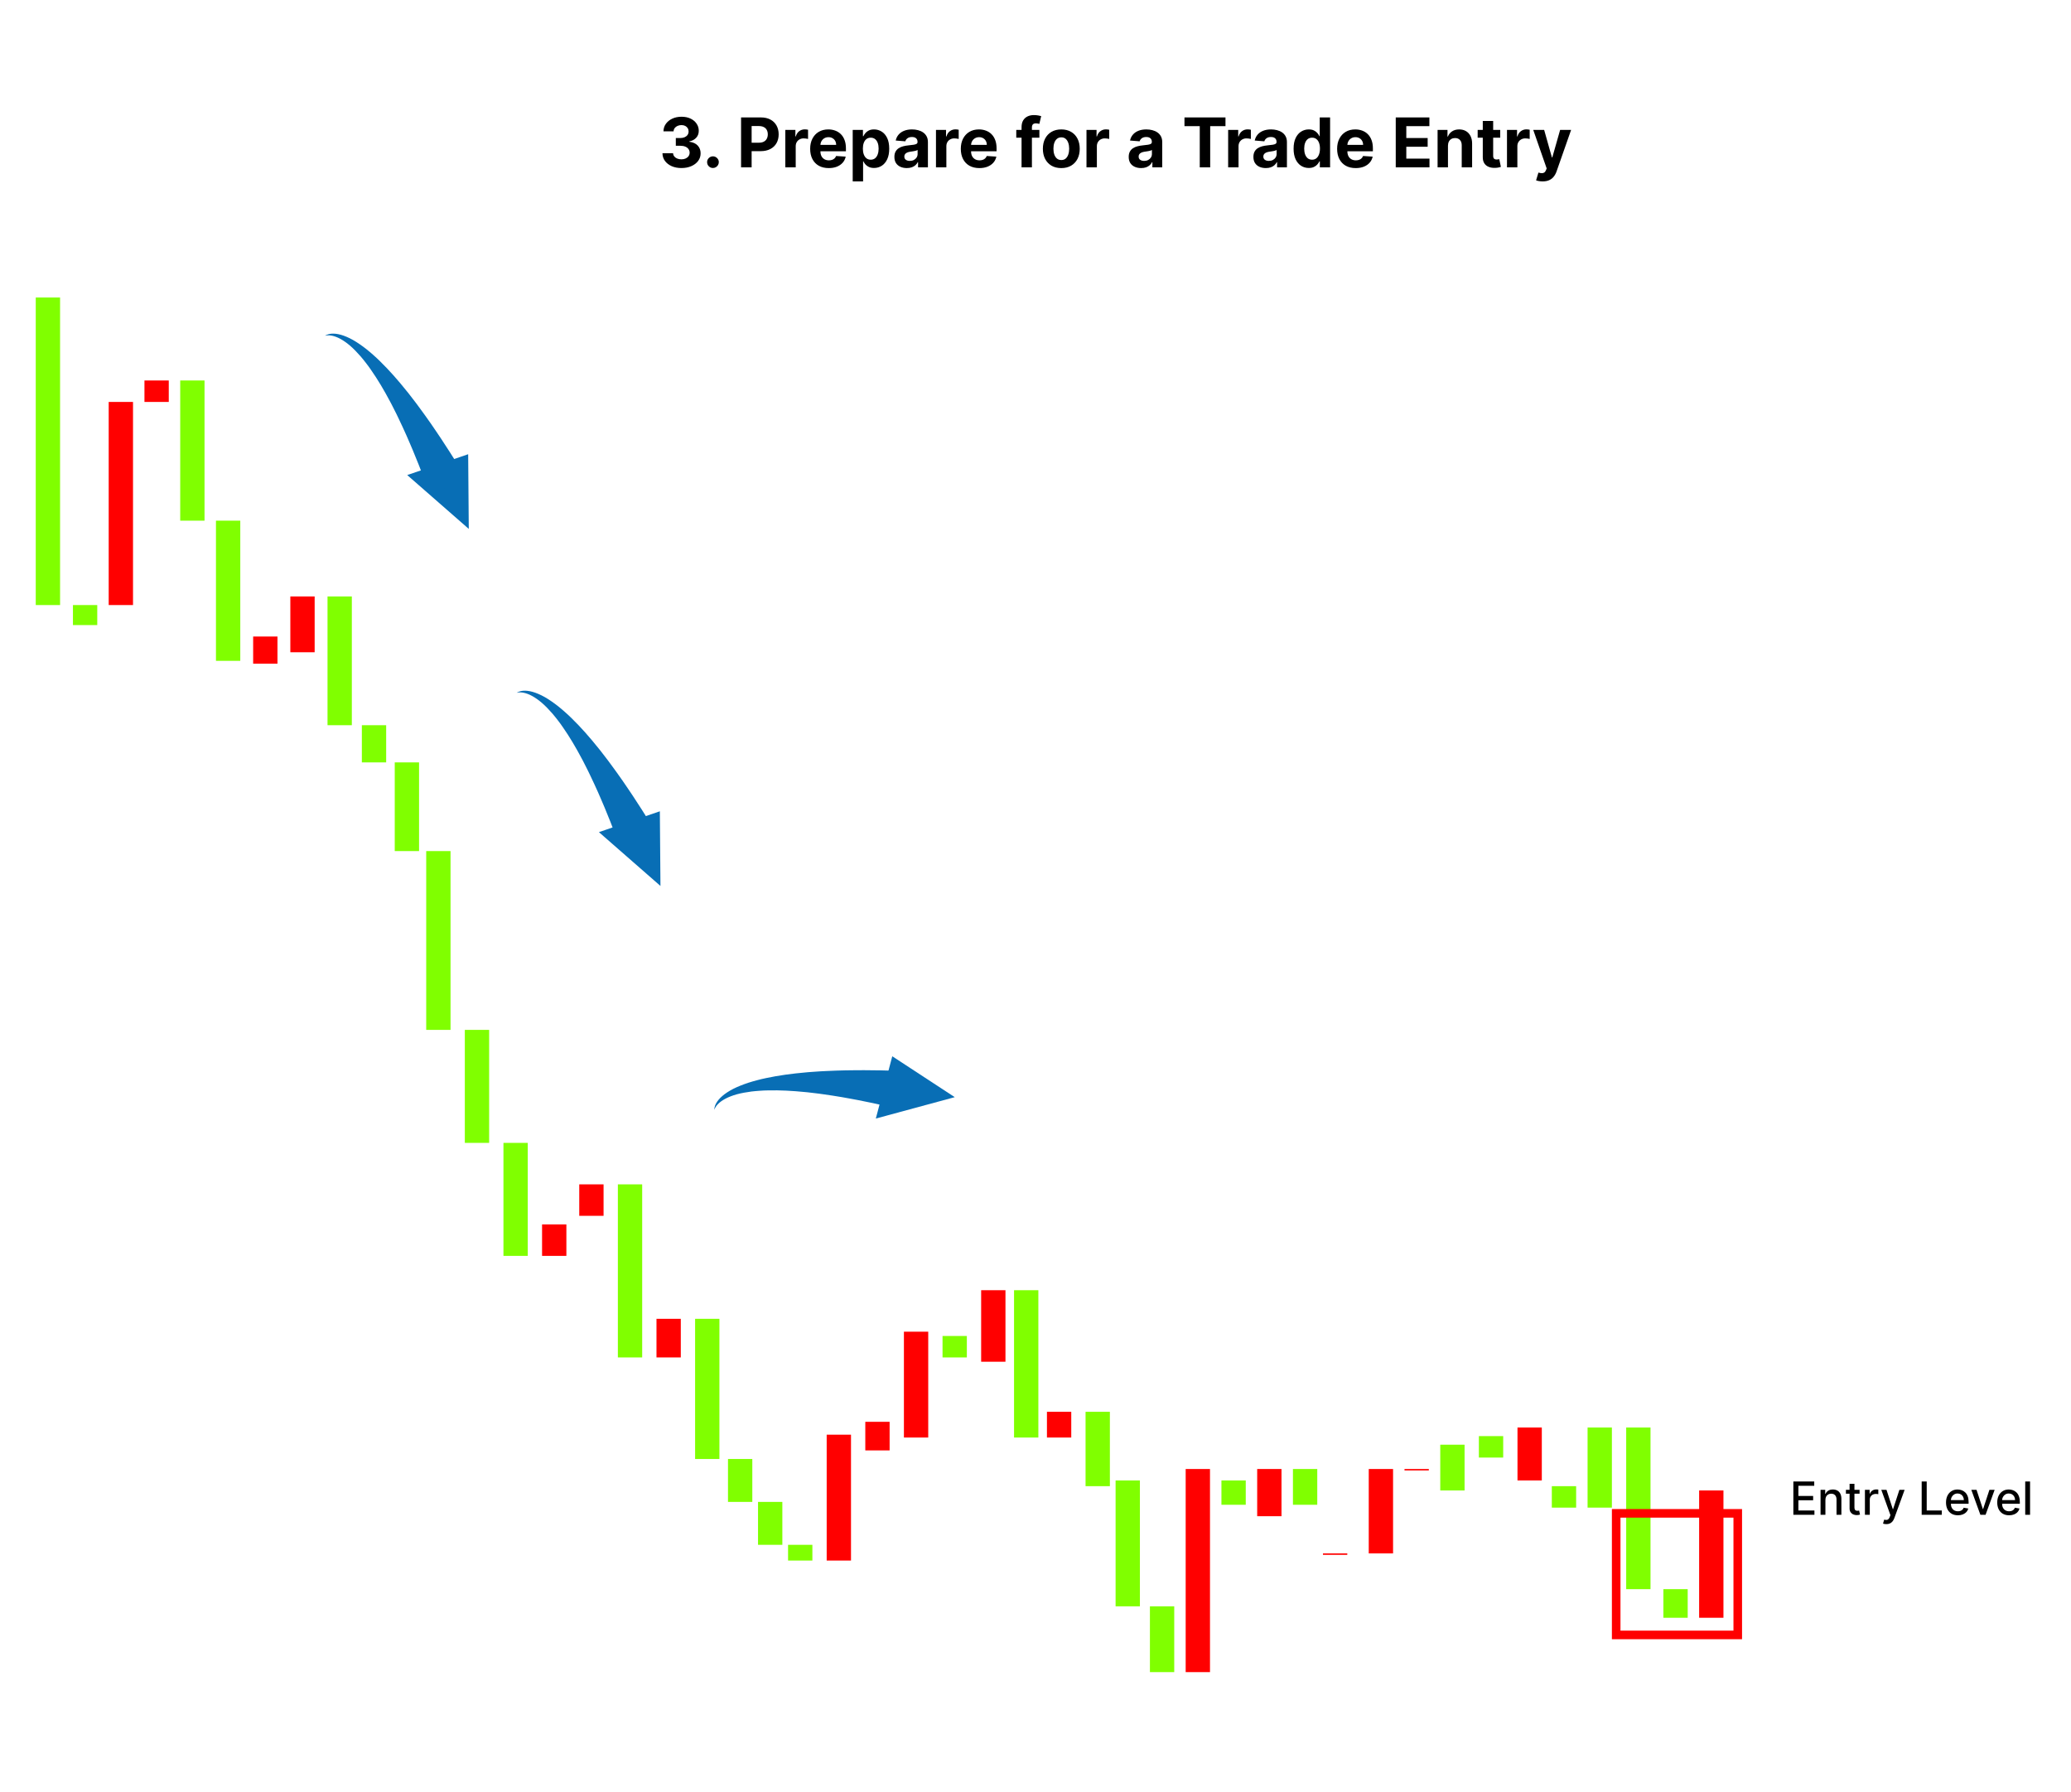 <?xml version="1.0" encoding="UTF-8"?> <svg xmlns="http://www.w3.org/2000/svg" width="1448" height="1253" viewBox="0 0 1448 1253" fill="none"><path d="M327.757 369.755L327.334 317.554L284.725 332.122L327.757 369.755L327.334 317.554L284.725 332.122L327.757 369.755Z" fill="#086EB5"></path><path d="M227.218 234.765C227.218 234.765 227.63 234.591 228.477 234.487C229.314 234.386 230.597 234.369 232.234 234.71C233.873 235.045 235.861 235.752 238.036 236.943C240.212 238.127 242.561 239.79 244.969 241.853C247.369 243.949 249.808 246.485 252.254 249.283C253.442 250.745 254.691 252.162 255.87 253.768C256.465 254.553 257.064 255.344 257.672 256.143C258.257 256.97 258.842 257.799 259.435 258.643C261.799 261.994 264.079 265.607 266.317 269.303C267.432 271.151 268.498 273.072 269.59 274.958C270.674 276.861 271.694 278.829 272.746 280.75L273.524 282.197L274.275 283.674C274.771 284.654 275.271 285.634 275.762 286.608C276.253 287.589 276.763 288.544 277.236 289.533C277.709 290.52 278.183 291.5 278.65 292.477C280.556 296.352 282.288 300.261 283.989 303.994C284.837 305.868 285.619 307.745 286.405 309.556C287.183 311.384 287.973 313.135 288.68 314.891C290.099 318.394 291.475 321.661 292.68 324.722C293.868 327.775 294.96 330.58 295.927 333.069C296.882 335.555 297.675 337.75 298.344 339.536C299.671 343.121 300.429 345.167 300.429 345.167L326.978 336.251C326.978 336.251 325.755 334.235 323.603 330.702C322.524 328.939 321.246 326.8 319.722 324.348C318.186 321.914 316.449 319.164 314.564 316.16C312.664 313.17 310.527 309.951 308.311 306.548C307.208 304.846 305.997 303.114 304.805 301.339C303.592 299.572 302.394 297.76 301.109 295.933C298.525 292.282 295.907 288.516 293.082 284.757C292.383 283.815 291.689 282.87 290.985 281.917C290.286 280.974 289.542 280.035 288.818 279.094C288.089 278.156 287.365 277.215 286.634 276.27L285.54 274.859L284.413 273.466C282.892 271.61 281.423 269.751 279.878 267.928C278.313 266.121 276.809 264.311 275.233 262.557C272.081 259.051 268.924 255.667 265.703 252.551C264.898 251.78 264.099 251.012 263.308 250.25C262.493 249.514 261.684 248.788 260.881 248.067C259.312 246.613 257.64 245.316 256.092 244.022C252.875 241.526 249.75 239.351 246.748 237.65C243.733 235.974 240.886 234.766 238.363 234.064C235.84 233.354 233.663 233.159 231.977 233.273C230.283 233.38 229.076 233.775 228.311 234.123C227.551 234.47 227.218 234.765 227.218 234.765Z" fill="#086EB5"></path><path d="M461.778 619.382L461.355 567.181L418.747 581.749L461.778 619.382L461.355 567.181L418.747 581.749L461.778 619.382Z" fill="#086EB5"></path><path d="M361.24 484.392C361.24 484.392 361.651 484.218 362.498 484.114C363.336 484.013 364.619 483.995 366.256 484.337C367.894 484.672 369.883 485.379 372.057 486.57C374.233 487.754 376.582 489.417 378.99 491.48C381.39 493.576 383.83 496.112 386.276 498.91C387.463 500.372 388.713 501.789 389.891 503.395C390.486 504.18 391.085 504.971 391.693 505.77C392.278 506.597 392.864 507.426 393.456 508.27C395.821 511.621 398.101 515.234 400.338 518.93C401.453 520.778 402.519 522.699 403.612 524.585C404.695 526.488 405.716 528.456 406.767 530.377L407.546 531.824L408.297 533.301C408.792 534.281 409.292 535.261 409.784 536.234C410.274 537.216 410.784 538.171 411.257 539.16C411.73 540.147 412.204 541.127 412.671 542.104C414.578 545.979 416.31 549.888 418.011 553.621C418.859 555.495 419.64 557.372 420.427 559.183C421.204 561.01 421.995 562.762 422.702 564.518C424.121 568.021 425.496 571.288 426.702 574.349C427.889 577.402 428.982 580.207 429.948 582.696C430.904 585.182 431.696 587.377 432.365 589.163C433.692 592.748 434.451 594.794 434.451 594.794L461 585.878C461 585.878 459.776 583.862 457.625 580.329C456.545 578.566 455.268 576.427 453.744 573.975C452.207 571.541 450.471 568.791 448.586 565.787C446.686 562.797 444.549 559.578 442.332 556.175C441.23 554.473 440.018 552.741 438.826 550.966C437.614 549.199 436.415 547.387 435.13 545.56C432.547 541.909 429.928 538.143 427.103 534.384C426.404 533.442 425.71 532.497 425.006 531.544C424.307 530.601 423.564 529.662 422.84 528.721C422.111 527.783 421.387 526.842 420.656 525.897L419.562 524.486L418.434 523.093C416.914 521.237 415.444 519.378 413.899 517.555C412.334 515.748 410.83 513.938 409.254 512.184C406.102 508.678 402.945 505.294 399.724 502.178C398.919 501.406 398.12 500.639 397.33 499.876C396.514 499.141 395.705 498.415 394.903 497.694C393.334 496.24 391.662 494.943 390.113 493.649C386.896 491.153 383.771 488.978 380.769 487.277C377.755 485.601 374.907 484.393 372.384 483.691C369.862 482.981 367.685 482.786 365.998 482.9C364.305 483.007 363.098 483.402 362.333 483.75C361.572 484.097 361.24 484.392 361.24 484.392Z" fill="#086EB5"></path><path d="M667.536 767.037L623.855 738.45L612.359 781.988L667.536 767.037L623.855 738.45L612.359 781.988L667.536 767.037Z" fill="#086EB5"></path><path d="M499.452 775.88C499.452 775.88 499.535 775.441 499.918 774.678C500.298 773.926 500.995 772.848 502.187 771.675C503.373 770.497 505.065 769.234 507.261 768.084C509.453 766.93 512.139 765.896 515.191 765.036C518.266 764.201 521.728 763.576 525.413 763.091C527.289 762.914 529.16 762.659 531.151 762.569C532.134 762.509 533.124 762.448 534.126 762.386C535.139 762.357 536.153 762.329 537.184 762.304C541.284 762.194 545.555 762.299 549.872 762.486C552.028 762.582 554.218 762.76 556.393 762.896C558.577 763.049 560.781 763.291 562.963 763.481L564.598 763.635L566.244 763.829C567.334 763.96 568.427 764.087 569.51 764.217C570.598 764.353 571.676 764.458 572.761 764.613C573.845 764.767 574.924 764.915 575.996 765.068C580.278 765.63 584.491 766.355 588.541 767.009C590.57 767.342 592.566 767.732 594.509 768.082C596.461 768.447 598.358 768.761 600.211 769.146C603.913 769.906 607.394 770.573 610.61 771.266C613.81 771.97 616.749 772.616 619.357 773.191C621.955 773.774 624.221 774.332 626.079 774.765C629.799 775.648 631.922 776.151 631.922 776.151L639.219 749.112C639.219 749.112 636.863 749.013 632.73 748.845C630.664 748.766 628.176 748.644 625.29 748.552C622.413 748.482 619.161 748.402 615.616 748.306C612.074 748.23 608.21 748.225 604.149 748.183C602.122 748.157 600.009 748.205 597.87 748.213C595.728 748.242 593.555 748.235 591.322 748.292C586.852 748.418 582.265 748.51 577.571 748.777C576.4 748.836 575.228 748.89 574.045 748.948C572.872 749.007 571.678 749.105 570.494 749.187C569.309 749.273 568.125 749.354 566.933 749.438L565.152 749.567L563.368 749.733C560.981 749.969 558.619 750.162 556.245 750.437C553.873 750.738 551.533 750.986 549.2 751.325C544.534 752.005 539.968 752.757 535.589 753.71C534.5 753.952 533.418 754.192 532.346 754.427C531.281 754.698 530.229 754.969 529.184 755.238C527.104 755.737 525.098 756.41 523.162 756.981C519.302 758.275 515.759 759.67 512.679 761.225C509.613 762.805 507.029 764.505 505.047 766.216C503.057 767.922 501.688 769.626 500.848 771.092C499.998 772.561 499.657 773.785 499.523 774.615C499.39 775.44 499.452 775.88 499.452 775.88Z" fill="#086EB5"></path><path d="M476.42 117.477C473.875 117.477 471.608 117.04 469.619 116.165C467.642 115.278 466.08 114.062 464.932 112.517C463.795 110.96 463.21 109.165 463.176 107.131H470.608C470.653 107.983 470.932 108.733 471.443 109.381C471.966 110.017 472.659 110.511 473.523 110.864C474.386 111.216 475.358 111.392 476.438 111.392C477.562 111.392 478.557 111.193 479.42 110.795C480.284 110.398 480.96 109.847 481.449 109.142C481.938 108.437 482.182 107.625 482.182 106.705C482.182 105.773 481.92 104.949 481.398 104.233C480.886 103.506 480.148 102.937 479.182 102.528C478.227 102.119 477.091 101.915 475.773 101.915H472.517V96.494H475.773C476.886 96.494 477.869 96.301 478.722 95.915C479.585 95.528 480.256 94.994 480.733 94.312C481.21 93.619 481.449 92.812 481.449 91.892C481.449 91.017 481.239 90.25 480.818 89.591C480.409 88.921 479.83 88.398 479.08 88.023C478.341 87.648 477.477 87.46 476.489 87.46C475.489 87.46 474.574 87.642 473.744 88.006C472.915 88.358 472.25 88.864 471.75 89.523C471.25 90.182 470.983 90.954 470.949 91.841H463.875C463.909 89.829 464.483 88.057 465.597 86.523C466.71 84.989 468.21 83.79 470.097 82.926C471.994 82.051 474.136 81.614 476.523 81.614C478.932 81.614 481.04 82.051 482.847 82.926C484.653 83.801 486.057 84.983 487.057 86.472C488.068 87.949 488.568 89.608 488.557 91.449C488.568 93.403 487.96 95.034 486.733 96.341C485.517 97.648 483.932 98.477 481.977 98.829V99.102C484.545 99.432 486.5 100.324 487.841 101.778C489.193 103.222 489.864 105.028 489.852 107.199C489.864 109.188 489.29 110.955 488.131 112.5C486.983 114.045 485.398 115.261 483.375 116.148C481.352 117.034 479.034 117.477 476.42 117.477ZM498.486 117.443C497.361 117.443 496.395 117.045 495.588 116.25C494.793 115.443 494.395 114.477 494.395 113.352C494.395 112.239 494.793 111.284 495.588 110.489C496.395 109.693 497.361 109.295 498.486 109.295C499.577 109.295 500.531 109.693 501.349 110.489C502.168 111.284 502.577 112.239 502.577 113.352C502.577 114.102 502.384 114.79 501.997 115.415C501.622 116.028 501.128 116.523 500.514 116.898C499.901 117.261 499.224 117.443 498.486 117.443ZM518.143 117V82.091H531.916C534.564 82.091 536.82 82.597 538.683 83.608C540.547 84.608 541.967 86 542.945 87.784C543.933 89.557 544.428 91.602 544.428 93.921C544.428 96.239 543.928 98.284 542.928 100.057C541.928 101.83 540.479 103.21 538.581 104.199C536.695 105.187 534.411 105.682 531.729 105.682H522.95V99.767H530.536C531.956 99.767 533.126 99.523 534.047 99.034C534.979 98.534 535.672 97.847 536.126 96.972C536.592 96.085 536.825 95.068 536.825 93.921C536.825 92.761 536.592 91.75 536.126 90.886C535.672 90.011 534.979 89.335 534.047 88.858C533.115 88.369 531.933 88.125 530.501 88.125H525.524V117H518.143ZM549.085 117V90.818H556.125V95.386H556.398C556.875 93.761 557.676 92.534 558.801 91.704C559.926 90.864 561.222 90.443 562.688 90.443C563.051 90.443 563.443 90.466 563.864 90.511C564.284 90.557 564.653 90.619 564.972 90.699V97.142C564.631 97.04 564.159 96.949 563.557 96.869C562.955 96.79 562.403 96.75 561.903 96.75C560.835 96.75 559.881 96.983 559.04 97.449C558.21 97.903 557.551 98.54 557.062 99.358C556.585 100.176 556.347 101.119 556.347 102.188V117H549.085ZM579.439 117.511C576.746 117.511 574.428 116.966 572.484 115.875C570.553 114.773 569.064 113.216 568.018 111.205C566.973 109.182 566.45 106.79 566.45 104.028C566.45 101.335 566.973 98.972 568.018 96.938C569.064 94.903 570.536 93.318 572.433 92.182C574.342 91.046 576.581 90.477 579.149 90.477C580.876 90.477 582.484 90.756 583.973 91.312C585.473 91.858 586.78 92.682 587.893 93.784C589.018 94.886 589.893 96.273 590.518 97.943C591.143 99.602 591.456 101.545 591.456 103.773V105.767H569.348V101.267H584.621C584.621 100.222 584.393 99.296 583.939 98.489C583.484 97.682 582.854 97.051 582.047 96.597C581.251 96.131 580.325 95.898 579.268 95.898C578.166 95.898 577.189 96.153 576.337 96.665C575.496 97.165 574.837 97.841 574.359 98.693C573.882 99.534 573.638 100.472 573.626 101.506V105.784C573.626 107.08 573.865 108.199 574.342 109.142C574.831 110.085 575.518 110.812 576.405 111.324C577.291 111.835 578.342 112.091 579.558 112.091C580.365 112.091 581.104 111.977 581.774 111.75C582.445 111.523 583.018 111.182 583.496 110.727C583.973 110.273 584.337 109.716 584.587 109.057L591.303 109.5C590.962 111.114 590.263 112.523 589.206 113.727C588.161 114.92 586.808 115.852 585.149 116.523C583.501 117.182 581.598 117.511 579.439 117.511ZM596.195 126.818V90.818H603.354V95.216H603.678C603.996 94.511 604.456 93.796 605.058 93.068C605.672 92.329 606.467 91.716 607.445 91.227C608.433 90.727 609.661 90.477 611.126 90.477C613.036 90.477 614.797 90.977 616.411 91.977C618.024 92.966 619.314 94.46 620.28 96.46C621.246 98.449 621.729 100.943 621.729 103.943C621.729 106.864 621.257 109.33 620.314 111.341C619.382 113.341 618.109 114.858 616.496 115.892C614.893 116.915 613.098 117.426 611.109 117.426C609.7 117.426 608.501 117.193 607.513 116.727C606.536 116.261 605.734 115.676 605.109 114.972C604.484 114.256 604.007 113.534 603.678 112.807H603.456V126.818H596.195ZM603.303 103.909C603.303 105.466 603.518 106.824 603.95 107.983C604.382 109.142 605.007 110.045 605.825 110.693C606.643 111.33 607.638 111.648 608.808 111.648C609.99 111.648 610.99 111.324 611.808 110.676C612.626 110.017 613.246 109.108 613.666 107.949C614.098 106.778 614.314 105.432 614.314 103.909C614.314 102.398 614.104 101.068 613.683 99.921C613.263 98.773 612.643 97.875 611.825 97.227C611.007 96.579 610.001 96.256 608.808 96.256C607.626 96.256 606.626 96.568 605.808 97.193C605.001 97.818 604.382 98.704 603.95 99.852C603.518 101 603.303 102.352 603.303 103.909ZM634.036 117.494C632.365 117.494 630.876 117.205 629.57 116.625C628.263 116.034 627.229 115.165 626.467 114.017C625.717 112.858 625.342 111.415 625.342 109.688C625.342 108.233 625.609 107.011 626.143 106.023C626.678 105.034 627.405 104.239 628.325 103.636C629.246 103.034 630.291 102.58 631.462 102.273C632.643 101.966 633.882 101.75 635.178 101.625C636.7 101.466 637.928 101.318 638.859 101.182C639.791 101.034 640.467 100.818 640.888 100.534C641.308 100.25 641.518 99.829 641.518 99.273V99.171C641.518 98.091 641.178 97.256 640.496 96.665C639.825 96.074 638.871 95.778 637.632 95.778C636.325 95.778 635.286 96.068 634.513 96.648C633.74 97.216 633.229 97.932 632.979 98.796L626.263 98.25C626.604 96.659 627.274 95.284 628.274 94.125C629.274 92.954 630.564 92.057 632.143 91.432C633.734 90.796 635.575 90.477 637.666 90.477C639.121 90.477 640.513 90.648 641.842 90.989C643.183 91.329 644.371 91.858 645.405 92.574C646.45 93.29 647.274 94.21 647.876 95.335C648.479 96.449 648.78 97.784 648.78 99.341V117H641.893V113.369H641.689C641.268 114.188 640.706 114.909 640.001 115.534C639.297 116.148 638.45 116.631 637.462 116.983C636.473 117.324 635.331 117.494 634.036 117.494ZM636.115 112.483C637.183 112.483 638.126 112.273 638.945 111.852C639.763 111.42 640.405 110.841 640.871 110.114C641.337 109.386 641.57 108.562 641.57 107.642V104.864C641.342 105.011 641.03 105.148 640.632 105.273C640.246 105.386 639.808 105.494 639.32 105.597C638.831 105.687 638.342 105.773 637.854 105.852C637.365 105.92 636.922 105.983 636.524 106.04C635.672 106.165 634.928 106.364 634.291 106.636C633.655 106.909 633.161 107.278 632.808 107.744C632.456 108.199 632.28 108.767 632.28 109.449C632.28 110.438 632.638 111.193 633.354 111.716C634.081 112.227 635.001 112.483 636.115 112.483ZM654.413 117V90.818H661.453V95.386H661.726C662.203 93.761 663.004 92.534 664.129 91.704C665.254 90.864 666.55 90.443 668.016 90.443C668.379 90.443 668.771 90.466 669.192 90.511C669.612 90.557 669.982 90.619 670.3 90.699V97.142C669.959 97.04 669.487 96.949 668.885 96.869C668.283 96.79 667.732 96.75 667.232 96.75C666.163 96.75 665.209 96.983 664.368 97.449C663.538 97.903 662.879 98.54 662.391 99.358C661.913 100.176 661.675 101.119 661.675 102.188V117H654.413ZM684.767 117.511C682.074 117.511 679.756 116.966 677.812 115.875C675.881 114.773 674.392 113.216 673.347 111.205C672.301 109.182 671.778 106.79 671.778 104.028C671.778 101.335 672.301 98.972 673.347 96.938C674.392 94.903 675.864 93.318 677.761 92.182C679.67 91.046 681.909 90.477 684.477 90.477C686.205 90.477 687.813 90.756 689.301 91.312C690.801 91.858 692.108 92.682 693.222 93.784C694.347 94.886 695.222 96.273 695.847 97.943C696.472 99.602 696.784 101.545 696.784 103.773V105.767H674.676V101.267H689.949C689.949 100.222 689.722 99.296 689.267 98.489C688.813 97.682 688.182 97.051 687.375 96.597C686.58 96.131 685.653 95.898 684.597 95.898C683.494 95.898 682.517 96.153 681.665 96.665C680.824 97.165 680.165 97.841 679.688 98.693C679.21 99.534 678.966 100.472 678.955 101.506V105.784C678.955 107.08 679.193 108.199 679.67 109.142C680.159 110.085 680.847 110.812 681.733 111.324C682.619 111.835 683.67 112.091 684.886 112.091C685.693 112.091 686.432 111.977 687.102 111.75C687.773 111.523 688.347 111.182 688.824 110.727C689.301 110.273 689.665 109.716 689.915 109.057L696.631 109.5C696.29 111.114 695.591 112.523 694.534 113.727C693.489 114.92 692.136 115.852 690.477 116.523C688.83 117.182 686.926 117.511 684.767 117.511ZM726.712 90.818V96.273H710.553V90.818H726.712ZM714.251 117V88.926C714.251 87.028 714.621 85.454 715.359 84.204C716.109 82.954 717.132 82.017 718.428 81.392C719.723 80.767 721.195 80.454 722.842 80.454C723.956 80.454 724.973 80.54 725.893 80.71C726.825 80.881 727.518 81.034 727.973 81.171L726.678 86.625C726.393 86.534 726.041 86.449 725.621 86.369C725.212 86.29 724.791 86.25 724.359 86.25C723.291 86.25 722.547 86.5 722.126 87C721.706 87.489 721.496 88.176 721.496 89.062V117H714.251ZM742.04 117.511C739.392 117.511 737.102 116.949 735.17 115.824C733.25 114.687 731.767 113.108 730.722 111.085C729.676 109.051 729.153 106.693 729.153 104.011C729.153 101.307 729.676 98.943 730.722 96.921C731.767 94.886 733.25 93.307 735.17 92.182C737.102 91.046 739.392 90.477 742.04 90.477C744.688 90.477 746.972 91.046 748.892 92.182C750.824 93.307 752.312 94.886 753.358 96.921C754.403 98.943 754.926 101.307 754.926 104.011C754.926 106.693 754.403 109.051 753.358 111.085C752.312 113.108 750.824 114.687 748.892 115.824C746.972 116.949 744.688 117.511 742.04 117.511ZM742.074 111.886C743.278 111.886 744.284 111.545 745.091 110.864C745.898 110.17 746.506 109.227 746.915 108.034C747.335 106.841 747.545 105.483 747.545 103.96C747.545 102.438 747.335 101.08 746.915 99.886C746.506 98.693 745.898 97.75 745.091 97.057C744.284 96.364 743.278 96.017 742.074 96.017C740.858 96.017 739.835 96.364 739.006 97.057C738.188 97.75 737.568 98.693 737.148 99.886C736.739 101.08 736.534 102.438 736.534 103.96C736.534 105.483 736.739 106.841 737.148 108.034C737.568 109.227 738.188 110.17 739.006 110.864C739.835 111.545 740.858 111.886 742.074 111.886ZM759.648 117V90.818H766.688V95.386H766.96C767.438 93.761 768.239 92.534 769.364 91.704C770.489 90.864 771.784 90.443 773.25 90.443C773.614 90.443 774.006 90.466 774.426 90.511C774.847 90.557 775.216 90.619 775.534 90.699V97.142C775.193 97.04 774.722 96.949 774.119 96.869C773.517 96.79 772.966 96.75 772.466 96.75C771.398 96.75 770.443 96.983 769.602 97.449C768.773 97.903 768.114 98.54 767.625 99.358C767.148 100.176 766.909 101.119 766.909 102.188V117H759.648ZM797.864 117.494C796.193 117.494 794.705 117.205 793.398 116.625C792.091 116.034 791.057 115.165 790.295 114.017C789.545 112.858 789.17 111.415 789.17 109.688C789.17 108.233 789.438 107.011 789.972 106.023C790.506 105.034 791.233 104.239 792.153 103.636C793.074 103.034 794.119 102.58 795.29 102.273C796.472 101.966 797.71 101.75 799.006 101.625C800.528 101.466 801.756 101.318 802.688 101.182C803.619 101.034 804.295 100.818 804.716 100.534C805.136 100.25 805.347 99.829 805.347 99.273V99.171C805.347 98.091 805.006 97.256 804.324 96.665C803.653 96.074 802.699 95.778 801.46 95.778C800.153 95.778 799.114 96.068 798.341 96.648C797.568 97.216 797.057 97.932 796.807 98.796L790.091 98.25C790.432 96.659 791.102 95.284 792.102 94.125C793.102 92.954 794.392 92.057 795.972 91.432C797.563 90.796 799.403 90.477 801.494 90.477C802.949 90.477 804.341 90.648 805.67 90.989C807.011 91.329 808.199 91.858 809.233 92.574C810.278 93.29 811.102 94.21 811.705 95.335C812.307 96.449 812.608 97.784 812.608 99.341V117H805.722V113.369H805.517C805.097 114.188 804.534 114.909 803.83 115.534C803.125 116.148 802.278 116.631 801.29 116.983C800.301 117.324 799.159 117.494 797.864 117.494ZM799.943 112.483C801.011 112.483 801.955 112.273 802.773 111.852C803.591 111.42 804.233 110.841 804.699 110.114C805.165 109.386 805.398 108.562 805.398 107.642V104.864C805.17 105.011 804.858 105.148 804.46 105.273C804.074 105.386 803.636 105.494 803.148 105.597C802.659 105.687 802.17 105.773 801.682 105.852C801.193 105.92 800.75 105.983 800.352 106.04C799.5 106.165 798.756 106.364 798.119 106.636C797.483 106.909 796.989 107.278 796.636 107.744C796.284 108.199 796.108 108.767 796.108 109.449C796.108 110.438 796.466 111.193 797.182 111.716C797.909 112.227 798.83 112.483 799.943 112.483ZM828.158 88.176V82.091H856.828V88.176H846.141V117H838.845V88.176H828.158ZM858.695 117V90.818H865.734V95.386H866.007C866.484 93.761 867.286 92.534 868.411 91.704C869.536 90.864 870.831 90.443 872.297 90.443C872.661 90.443 873.053 90.466 873.473 90.511C873.893 90.557 874.263 90.619 874.581 90.699V97.142C874.24 97.04 873.768 96.949 873.166 96.869C872.564 96.79 872.013 96.75 871.513 96.75C870.445 96.75 869.49 96.983 868.649 97.449C867.82 97.903 867.161 98.54 866.672 99.358C866.195 100.176 865.956 101.119 865.956 102.188V117H858.695ZM885.051 117.494C883.381 117.494 881.892 117.205 880.585 116.625C879.278 116.034 878.244 115.165 877.483 114.017C876.733 112.858 876.358 111.415 876.358 109.688C876.358 108.233 876.625 107.011 877.159 106.023C877.693 105.034 878.42 104.239 879.341 103.636C880.261 103.034 881.307 102.58 882.477 102.273C883.659 101.966 884.898 101.75 886.193 101.625C887.716 101.466 888.943 101.318 889.875 101.182C890.807 101.034 891.483 100.818 891.903 100.534C892.324 100.25 892.534 99.829 892.534 99.273V99.171C892.534 98.091 892.193 97.256 891.511 96.665C890.841 96.074 889.886 95.778 888.648 95.778C887.341 95.778 886.301 96.068 885.528 96.648C884.756 97.216 884.244 97.932 883.994 98.796L877.278 98.25C877.619 96.659 878.29 95.284 879.29 94.125C880.29 92.954 881.58 92.057 883.159 91.432C884.75 90.796 886.591 90.477 888.682 90.477C890.136 90.477 891.528 90.648 892.858 90.989C894.199 91.329 895.386 91.858 896.42 92.574C897.466 93.29 898.29 94.21 898.892 95.335C899.494 96.449 899.795 97.784 899.795 99.341V117H892.909V113.369H892.705C892.284 114.188 891.722 114.909 891.017 115.534C890.312 116.148 889.466 116.631 888.477 116.983C887.489 117.324 886.347 117.494 885.051 117.494ZM887.131 112.483C888.199 112.483 889.142 112.273 889.96 111.852C890.778 111.42 891.42 110.841 891.886 110.114C892.352 109.386 892.585 108.562 892.585 107.642V104.864C892.358 105.011 892.045 105.148 891.648 105.273C891.261 105.386 890.824 105.494 890.335 105.597C889.847 105.687 889.358 105.773 888.869 105.852C888.381 105.92 887.938 105.983 887.54 106.04C886.688 106.165 885.943 106.364 885.307 106.636C884.67 106.909 884.176 107.278 883.824 107.744C883.472 108.199 883.295 108.767 883.295 109.449C883.295 110.438 883.653 111.193 884.369 111.716C885.097 112.227 886.017 112.483 887.131 112.483ZM915.077 117.426C913.088 117.426 911.287 116.915 909.673 115.892C908.071 114.858 906.798 113.341 905.855 111.341C904.923 109.33 904.457 106.864 904.457 103.943C904.457 100.943 904.94 98.449 905.906 96.46C906.872 94.46 908.156 92.966 909.759 91.977C911.372 90.977 913.139 90.477 915.06 90.477C916.526 90.477 917.747 90.727 918.724 91.227C919.713 91.716 920.509 92.329 921.111 93.068C921.724 93.796 922.19 94.511 922.509 95.216H922.73V82.091H929.974V117H922.815V112.807H922.509C922.168 113.534 921.685 114.256 921.06 114.972C920.446 115.676 919.645 116.261 918.656 116.727C917.679 117.193 916.486 117.426 915.077 117.426ZM917.378 111.648C918.548 111.648 919.537 111.33 920.344 110.693C921.162 110.045 921.787 109.142 922.219 107.983C922.662 106.824 922.884 105.466 922.884 103.909C922.884 102.352 922.668 101 922.236 99.852C921.804 98.704 921.179 97.818 920.361 97.193C919.543 96.568 918.548 96.256 917.378 96.256C916.185 96.256 915.179 96.579 914.361 97.227C913.543 97.875 912.923 98.773 912.503 99.921C912.082 101.068 911.872 102.398 911.872 103.909C911.872 105.432 912.082 106.778 912.503 107.949C912.935 109.108 913.554 110.017 914.361 110.676C915.179 111.324 916.185 111.648 917.378 111.648ZM947.876 117.511C945.183 117.511 942.865 116.966 940.922 115.875C938.99 114.773 937.501 113.216 936.456 111.205C935.411 109.182 934.888 106.79 934.888 104.028C934.888 101.335 935.411 98.972 936.456 96.938C937.501 94.903 938.973 93.318 940.871 92.182C942.78 91.046 945.018 90.477 947.587 90.477C949.314 90.477 950.922 90.756 952.411 91.312C953.911 91.858 955.217 92.682 956.331 93.784C957.456 94.886 958.331 96.273 958.956 97.943C959.581 99.602 959.893 101.545 959.893 103.773V105.767H937.786V101.267H953.058C953.058 100.222 952.831 99.296 952.376 98.489C951.922 97.682 951.291 97.051 950.484 96.597C949.689 96.131 948.763 95.898 947.706 95.898C946.604 95.898 945.626 96.153 944.774 96.665C943.933 97.165 943.274 97.841 942.797 98.693C942.32 99.534 942.075 100.472 942.064 101.506V105.784C942.064 107.08 942.303 108.199 942.78 109.142C943.268 110.085 943.956 110.812 944.842 111.324C945.729 111.835 946.78 112.091 947.996 112.091C948.803 112.091 949.541 111.977 950.212 111.75C950.882 111.523 951.456 111.182 951.933 110.727C952.411 110.273 952.774 109.716 953.024 109.057L959.74 109.5C959.399 111.114 958.7 112.523 957.643 113.727C956.598 114.92 955.246 115.852 953.587 116.523C951.939 117.182 950.036 117.511 947.876 117.511ZM975.878 117V82.091H999.401V88.176H983.259V96.494H998.19V102.58H983.259V110.915H999.469V117H975.878ZM1012.39 101.864V117H1005.13V90.818H1012.05V95.438H1012.36C1012.94 93.915 1013.91 92.71 1015.27 91.824C1016.64 90.926 1018.29 90.477 1020.23 90.477C1022.05 90.477 1023.64 90.875 1024.99 91.671C1026.34 92.466 1027.39 93.602 1028.14 95.079C1028.89 96.546 1029.27 98.296 1029.27 100.33V117H1022.01V101.625C1022.02 100.023 1021.61 98.773 1020.78 97.875C1019.95 96.966 1018.81 96.511 1017.35 96.511C1016.38 96.511 1015.51 96.722 1014.76 97.142C1014.02 97.562 1013.44 98.176 1013.02 98.983C1012.62 99.778 1012.4 100.739 1012.39 101.864ZM1048.92 90.818V96.273H1033.15V90.818H1048.92ZM1036.73 84.546H1043.99V108.955C1043.99 109.625 1044.09 110.148 1044.3 110.523C1044.5 110.886 1044.79 111.142 1045.15 111.29C1045.53 111.437 1045.96 111.511 1046.45 111.511C1046.79 111.511 1047.13 111.483 1047.47 111.426C1047.81 111.358 1048.07 111.307 1048.25 111.273L1049.39 116.676C1049.03 116.79 1048.52 116.92 1047.86 117.068C1047.2 117.227 1046.4 117.324 1045.46 117.358C1043.71 117.426 1042.17 117.193 1040.86 116.659C1039.55 116.125 1038.53 115.295 1037.8 114.17C1037.08 113.045 1036.72 111.625 1036.73 109.909V84.546ZM1053.65 117V90.818H1060.69V95.386H1060.96C1061.44 93.761 1062.24 92.534 1063.36 91.704C1064.49 90.864 1065.78 90.443 1067.25 90.443C1067.61 90.443 1068.01 90.466 1068.43 90.511C1068.85 90.557 1069.22 90.619 1069.53 90.699V97.142C1069.19 97.04 1068.72 96.949 1068.12 96.869C1067.52 96.79 1066.97 96.75 1066.47 96.75C1065.4 96.75 1064.44 96.983 1063.6 97.449C1062.77 97.903 1062.11 98.54 1061.62 99.358C1061.15 100.176 1060.91 101.119 1060.91 102.188V117H1053.65ZM1078.57 126.818C1077.65 126.818 1076.78 126.744 1075.98 126.597C1075.18 126.46 1074.52 126.284 1074 126.068L1075.64 120.648C1076.49 120.909 1077.26 121.051 1077.94 121.074C1078.63 121.097 1079.23 120.938 1079.73 120.597C1080.24 120.256 1080.65 119.676 1080.97 118.858L1081.4 117.75L1072.01 90.818H1079.64L1085.06 110.045H1085.34L1090.81 90.818H1098.49L1088.32 119.83C1087.83 121.239 1087.16 122.466 1086.32 123.511C1085.49 124.568 1084.44 125.381 1083.17 125.949C1081.9 126.528 1080.36 126.818 1078.57 126.818Z" fill="black"></path><rect x="25" y="208" width="17" height="215" fill="#80FF00"></rect><rect x="51" y="423" width="17" height="14" fill="#80FF00"></rect><rect x="76" y="281" width="17" height="142" fill="#FF0000"></rect><rect x="101" y="266" width="17" height="15" fill="#FF0000"></rect><rect x="126" y="266" width="17" height="98" fill="#80FF00"></rect><rect x="151" y="364" width="17" height="98" fill="#80FF00"></rect><rect x="177" y="445" width="17" height="19" fill="#FF0000"></rect><rect x="203" y="417" width="17" height="39" fill="#FF0000"></rect><rect x="229" y="417" width="17" height="90" fill="#80FF00"></rect><rect x="253" y="507" width="17" height="26" fill="#80FF00"></rect><rect x="276" y="533" width="17" height="62" fill="#80FF00"></rect><rect x="298" y="595" width="17" height="125" fill="#80FF00"></rect><rect x="325" y="720" width="17" height="79" fill="#80FF00"></rect><rect x="352" y="799" width="17" height="79" fill="#80FF00"></rect><rect x="379" y="856" width="17" height="22" fill="#FF0000"></rect><rect x="405" y="828" width="17" height="22" fill="#FF0000"></rect><rect x="432" y="828" width="17" height="121" fill="#80FF00"></rect><rect x="459" y="922" width="17" height="27" fill="#FF0000"></rect><rect x="486" y="922" width="17" height="98" fill="#80FF00"></rect><rect x="509" y="1020" width="17" height="30" fill="#80FF00"></rect><rect x="530" y="1050" width="17" height="30" fill="#80FF00"></rect><rect x="551" y="1080" width="17" height="11" fill="#80FF00"></rect><rect x="578" y="1003" width="17" height="88" fill="#FF0000"></rect><rect x="605" y="994" width="17" height="20" fill="#FF0000"></rect><rect x="632" y="931" width="17" height="74" fill="#FF0000"></rect><rect x="659" y="934" width="17" height="15" fill="#80FF00"></rect><rect x="686" y="902" width="17" height="50" fill="#FF0000"></rect><rect x="709" y="902" width="17" height="103" fill="#80FF00"></rect><rect x="732" y="987" width="17" height="18" fill="#FF0000"></rect><rect x="759" y="987" width="17" height="52" fill="#80FF00"></rect><rect x="780" y="1035" width="17" height="88" fill="#80FF00"></rect><rect x="804" y="1123" width="17" height="46" fill="#80FF00"></rect><rect x="829" y="1027" width="17" height="142" fill="#FF0000"></rect><rect x="854" y="1035" width="17" height="17" fill="#80FF00"></rect><rect x="879" y="1027" width="17" height="33" fill="#FF0000"></rect><rect x="904" y="1027" width="17" height="25" fill="#80FF00"></rect><rect x="957" y="1027" width="17" height="59" fill="#FF0000"></rect><rect x="1007" y="1010" width="17" height="32" fill="#80FF00"></rect><rect x="1034" y="1004" width="17" height="15" fill="#80FF00"></rect><rect x="1085" y="1039" width="17" height="15" fill="#80FF00"></rect><rect x="1110" y="998" width="17" height="56" fill="#80FF00"></rect><rect x="1137" y="998" width="17" height="113" fill="#80FF00"></rect><rect x="1163" y="1111" width="17" height="20" fill="#80FF00"></rect><rect x="1188" y="1042" width="17" height="89" fill="#FF0000"></rect><rect x="1061" y="998" width="17" height="37" fill="#FF0000"></rect><rect width="17" height="1" transform="matrix(1 0 0 -1 982 1028)" fill="#FF0000"></rect><rect width="17" height="1" transform="matrix(1 0 0 -1 925 1087)" fill="#FF0000"></rect><path d="M1253.88 1059V1035.73H1268.48V1038.75H1257.4V1045.84H1267.71V1048.85H1257.4V1055.98H1268.61V1059H1253.88ZM1276.29 1048.64V1059H1272.89V1041.55H1276.15V1044.39H1276.37C1276.77 1043.46 1277.4 1042.72 1278.26 1042.16C1279.12 1041.6 1280.21 1041.32 1281.52 1041.32C1282.71 1041.32 1283.75 1041.57 1284.64 1042.07C1285.54 1042.56 1286.23 1043.3 1286.72 1044.27C1287.22 1045.25 1287.46 1046.46 1287.46 1047.9V1059H1284.06V1048.31C1284.06 1047.04 1283.73 1046.05 1283.08 1045.34C1282.42 1044.62 1281.51 1044.26 1280.36 1044.26C1279.57 1044.26 1278.87 1044.43 1278.26 1044.77C1277.65 1045.11 1277.17 1045.61 1276.81 1046.27C1276.47 1046.92 1276.29 1047.71 1276.29 1048.64ZM1300.17 1041.55V1044.27H1290.63V1041.55H1300.17ZM1293.19 1037.36H1296.59V1053.88C1296.59 1054.53 1296.69 1055.03 1296.88 1055.36C1297.08 1055.69 1297.33 1055.91 1297.64 1056.03C1297.96 1056.15 1298.31 1056.2 1298.68 1056.2C1298.95 1056.2 1299.19 1056.19 1299.39 1056.15C1299.6 1056.11 1299.76 1056.08 1299.87 1056.06L1300.48 1058.86C1300.29 1058.94 1300.01 1059.02 1299.64 1059.09C1299.28 1059.17 1298.83 1059.22 1298.28 1059.23C1297.39 1059.24 1296.55 1059.08 1295.78 1058.75C1295.01 1058.42 1294.38 1057.9 1293.9 1057.2C1293.43 1056.51 1293.19 1055.63 1293.19 1054.58V1037.36ZM1303.92 1059V1041.55H1307.21V1044.32H1307.39C1307.71 1043.38 1308.27 1042.64 1309.07 1042.1C1309.88 1041.56 1310.8 1041.28 1311.82 1041.28C1312.03 1041.28 1312.28 1041.29 1312.57 1041.31C1312.87 1041.32 1313.1 1041.34 1313.27 1041.36V1044.61C1313.13 1044.58 1312.89 1044.53 1312.54 1044.49C1312.19 1044.44 1311.84 1044.41 1311.49 1044.41C1310.69 1044.41 1309.97 1044.58 1309.35 1044.92C1308.72 1045.25 1308.23 1045.72 1307.87 1046.32C1307.5 1046.91 1307.32 1047.58 1307.32 1048.34V1059H1303.92ZM1318.88 1065.55C1318.38 1065.55 1317.92 1065.5 1317.5 1065.42C1317.08 1065.34 1316.77 1065.26 1316.57 1065.17L1317.38 1062.39C1318.01 1062.55 1318.56 1062.63 1319.04 1062.6C1319.53 1062.58 1319.96 1062.4 1320.33 1062.06C1320.71 1061.72 1321.04 1061.16 1321.33 1060.39L1321.75 1059.23L1315.36 1041.55H1319L1323.42 1055.09H1323.6L1328.02 1041.55H1331.67L1324.48 1061.33C1324.14 1062.24 1323.72 1063.01 1323.2 1063.64C1322.69 1064.27 1322.07 1064.75 1321.36 1065.07C1320.65 1065.39 1319.82 1065.55 1318.88 1065.55ZM1343.6 1059V1035.73H1347.12V1055.98H1357.66V1059H1343.6ZM1368.92 1059.35C1367.2 1059.35 1365.72 1058.98 1364.47 1058.25C1363.24 1057.51 1362.28 1056.47 1361.61 1055.12C1360.94 1053.78 1360.61 1052.2 1360.61 1050.39C1360.61 1048.6 1360.94 1047.02 1361.61 1045.66C1362.28 1044.3 1363.22 1043.23 1364.43 1042.47C1365.64 1041.7 1367.06 1041.32 1368.68 1041.32C1369.66 1041.32 1370.62 1041.48 1371.54 1041.81C1372.47 1042.13 1373.29 1042.64 1374.03 1043.34C1374.76 1044.04 1375.34 1044.94 1375.77 1046.06C1376.19 1047.16 1376.4 1048.51 1376.4 1050.09V1051.3H1362.53V1048.75H1373.08C1373.08 1047.86 1372.89 1047.06 1372.53 1046.38C1372.17 1045.68 1371.65 1045.13 1371 1044.73C1370.34 1044.33 1369.58 1044.12 1368.7 1044.12C1367.75 1044.12 1366.91 1044.36 1366.2 1044.83C1365.5 1045.29 1364.95 1045.9 1364.56 1046.65C1364.19 1047.39 1364 1048.2 1364 1049.07V1051.06C1364 1052.22 1364.2 1053.22 1364.61 1054.03C1365.03 1054.85 1365.61 1055.48 1366.35 1055.91C1367.09 1056.33 1367.96 1056.55 1368.95 1056.55C1369.59 1056.55 1370.18 1056.45 1370.71 1056.27C1371.24 1056.08 1371.7 1055.8 1372.09 1055.43C1372.47 1055.06 1372.77 1054.6 1372.97 1054.06L1376.19 1054.64C1375.93 1055.58 1375.47 1056.41 1374.8 1057.12C1374.14 1057.83 1373.31 1058.38 1372.31 1058.77C1371.32 1059.16 1370.19 1059.35 1368.92 1059.35ZM1394.61 1041.55L1388.28 1059H1384.64L1378.3 1041.55H1381.95L1386.37 1054.98H1386.55L1390.96 1041.55H1394.61ZM1404.73 1059.35C1403.01 1059.35 1401.53 1058.98 1400.29 1058.25C1399.05 1057.51 1398.1 1056.47 1397.42 1055.12C1396.76 1053.78 1396.42 1052.2 1396.42 1050.39C1396.42 1048.6 1396.76 1047.02 1397.42 1045.66C1398.1 1044.3 1399.04 1043.23 1400.24 1042.47C1401.45 1041.7 1402.87 1041.32 1404.49 1041.32C1405.47 1041.32 1406.43 1041.48 1407.35 1041.81C1408.28 1042.13 1409.11 1042.64 1409.84 1043.34C1410.58 1044.04 1411.16 1044.94 1411.58 1046.06C1412.01 1047.16 1412.22 1048.51 1412.22 1050.09V1051.3H1398.34V1048.75H1408.89C1408.89 1047.86 1408.71 1047.06 1408.34 1046.38C1407.98 1045.68 1407.47 1045.13 1406.81 1044.73C1406.16 1044.33 1405.39 1044.12 1404.51 1044.12C1403.56 1044.12 1402.72 1044.36 1402.01 1044.83C1401.31 1045.29 1400.76 1045.9 1400.38 1046.65C1400 1047.39 1399.81 1048.2 1399.81 1049.07V1051.06C1399.81 1052.22 1400.01 1053.22 1400.42 1054.03C1400.84 1054.85 1401.42 1055.48 1402.16 1055.91C1402.9 1056.33 1403.77 1056.55 1404.76 1056.55C1405.41 1056.55 1405.99 1056.45 1406.52 1056.27C1407.05 1056.08 1407.51 1055.8 1407.9 1055.43C1408.29 1055.06 1408.58 1054.6 1408.79 1054.06L1412 1054.64C1411.74 1055.58 1411.28 1056.41 1410.62 1057.12C1409.96 1057.83 1409.13 1058.38 1408.13 1058.77C1407.13 1059.16 1406 1059.35 1404.73 1059.35ZM1419.38 1035.73V1059H1415.99V1035.73H1419.38Z" fill="black"></path><rect x="1130" y="1058" width="85" height="85" stroke="#FF0000" stroke-width="6"></rect></svg> 